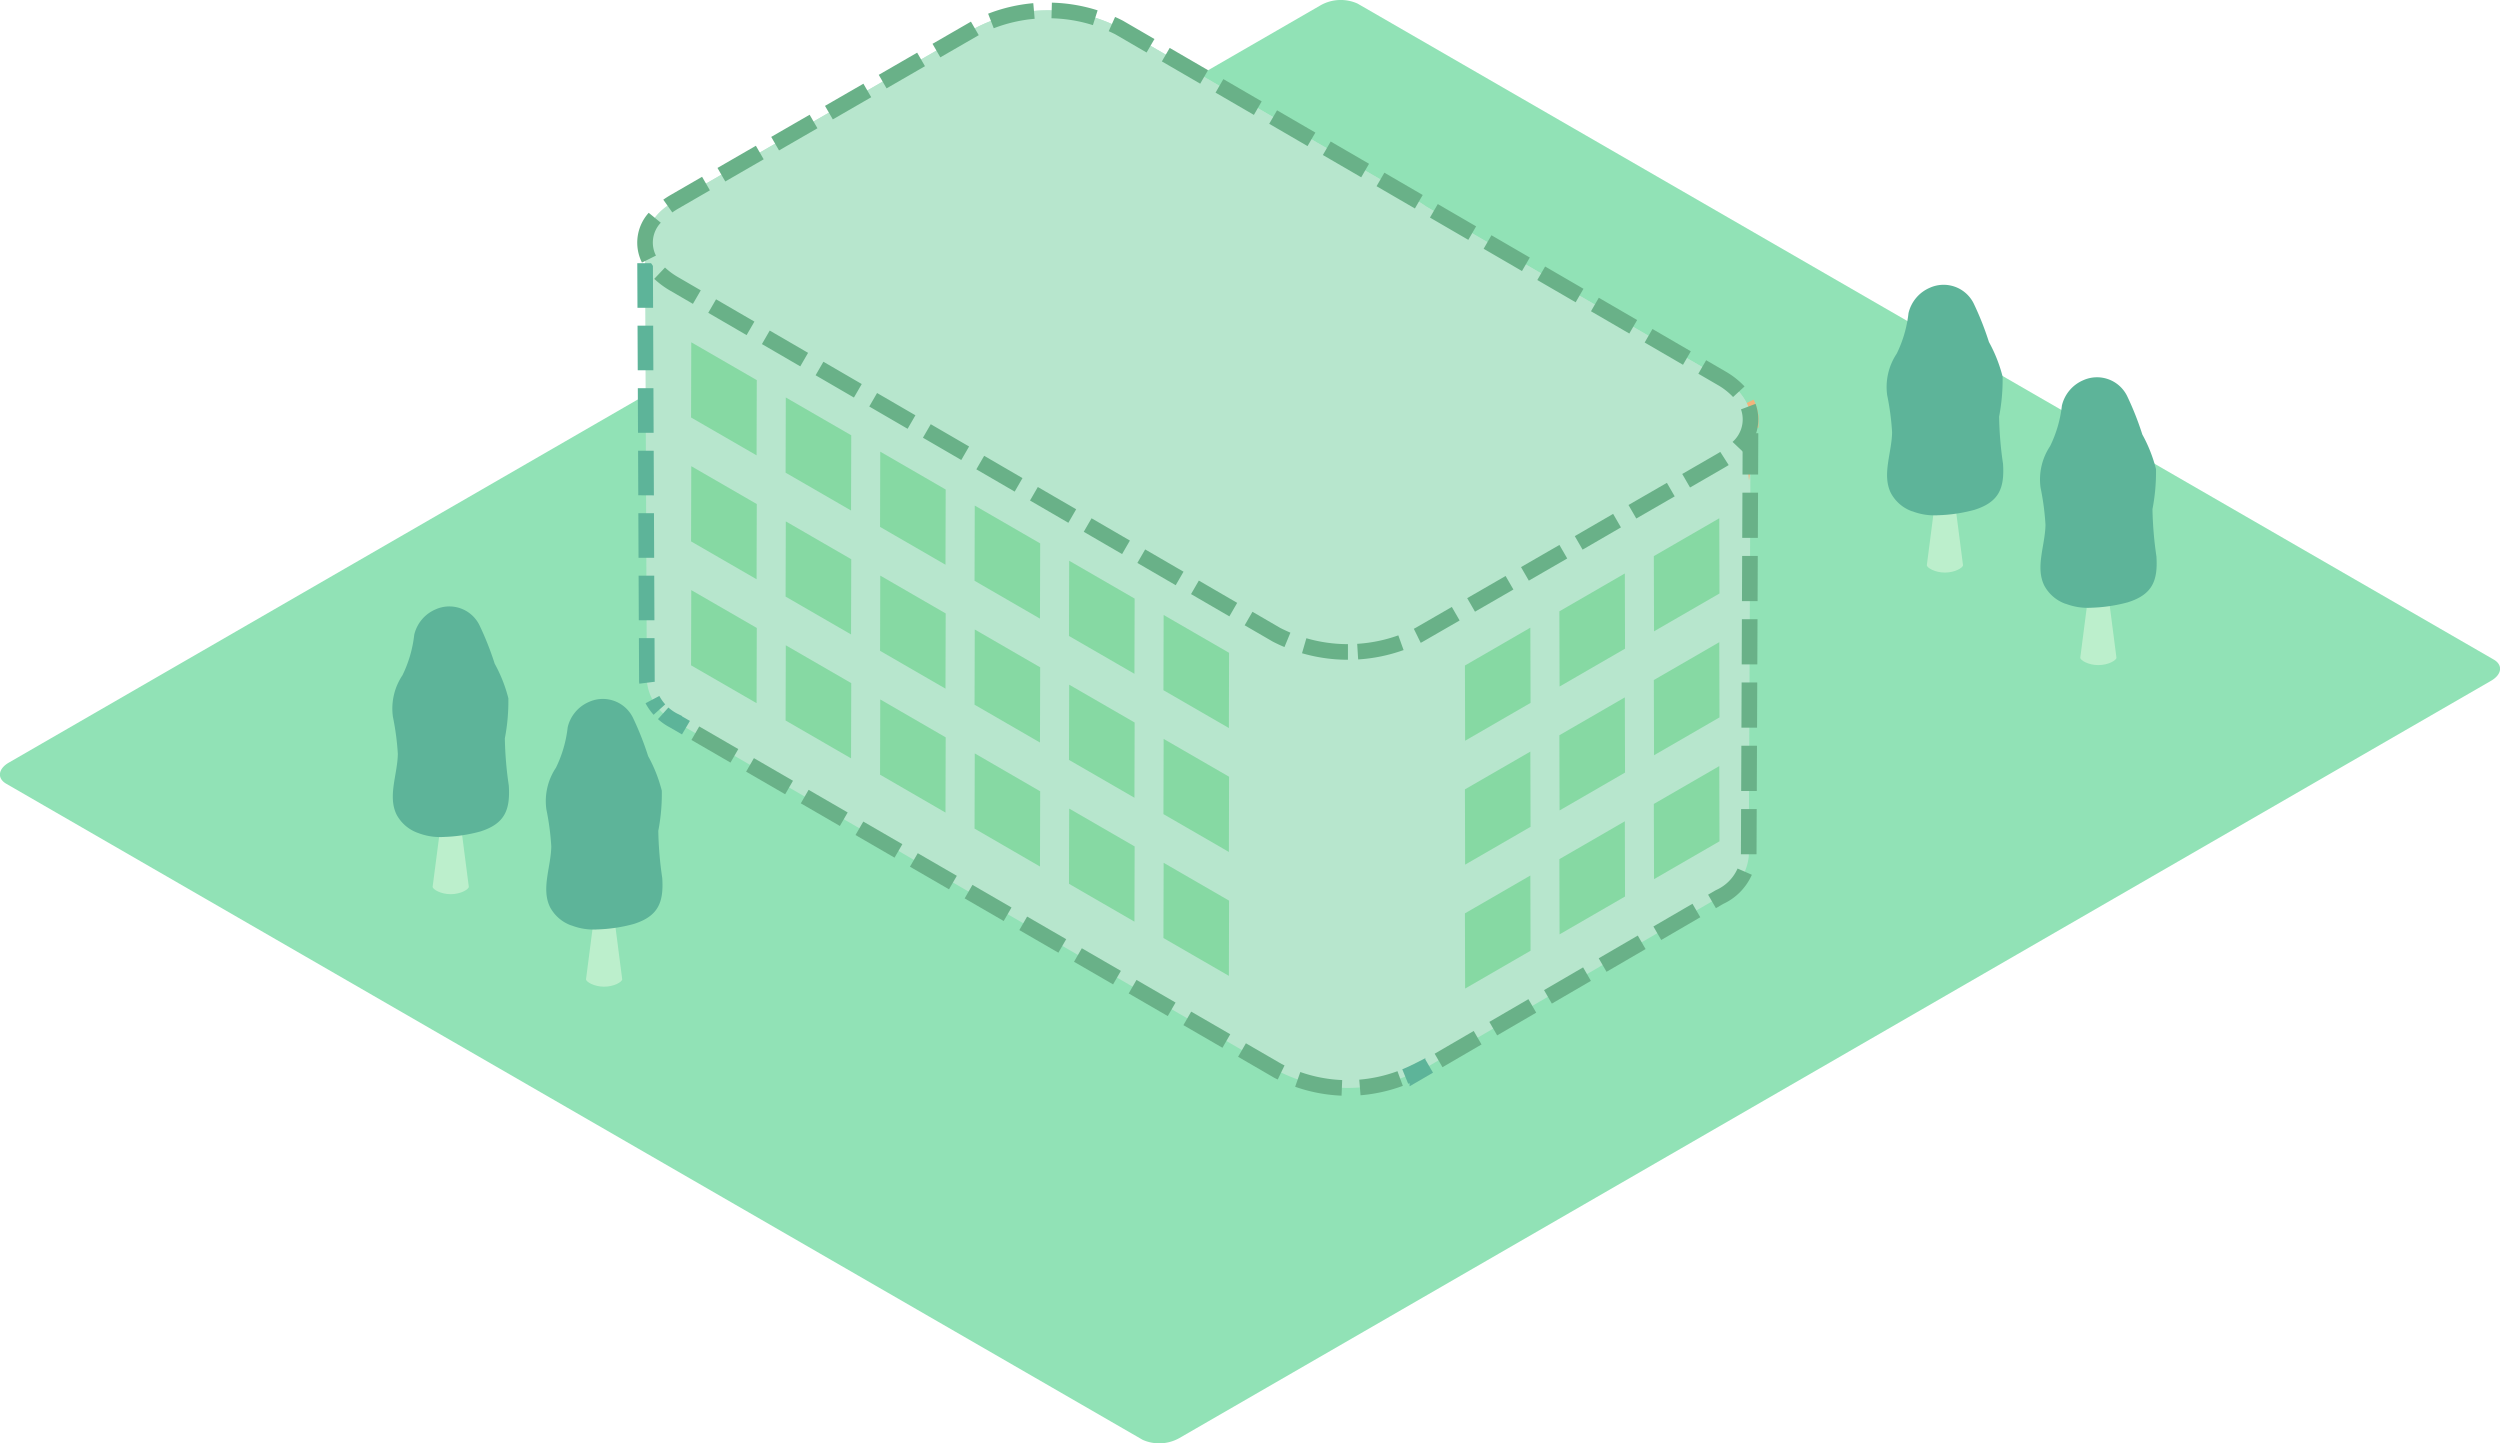 <svg id="グループ_10960" data-name="グループ 10960" xmlns="http://www.w3.org/2000/svg" xmlns:xlink="http://www.w3.org/1999/xlink" width="160" height="92.373" viewBox="0 0 160 92.373">
  <defs>
    <clipPath id="clip-path">
      <rect id="長方形_4738" data-name="長方形 4738" width="160" height="92.373" fill="none"/>
    </clipPath>
  </defs>
  <g id="グループ_10959" data-name="グループ 10959" clip-path="url(#clip-path)">
    <path id="パス_7610" data-name="パス 7610" d="M73.117,92.141.4,50.16c-.6-.346-.524-.956.169-1.355L84.534.329a2.622,2.622,0,0,1,2.348-.1L159.6,42.213c.6.346.523.956-.169,1.355L75.465,92.044a2.619,2.619,0,0,1-2.347.1" transform="translate(0 0)" fill="#91e2b6"/>
    <path id="パス_7611" data-name="パス 7611" d="M46.8,85.039c-.292,0-.53.132-.53.294L45.637,90.2c0,.163.519.473,1.158.473s1.158-.311,1.158-.473l-.629-4.866c0-.163-.237-.294-.53-.294" transform="translate(-17.949 -33.445)" fill="#bcefcc"/>
    <path id="パス_7612" data-name="パス 7612" d="M43.026,78.465A2.492,2.492,0,0,1,41.662,77.3c-.585-1.181.057-2.577.076-3.893a16.75,16.75,0,0,0-.314-2.37,3.838,3.838,0,0,1,.612-2.666,7.87,7.87,0,0,0,.752-2.589,2.349,2.349,0,0,1,1.36-1.622,2.148,2.148,0,0,1,2.812,1.005,19.36,19.36,0,0,1,.977,2.468,9.3,9.3,0,0,1,.875,2.214,12.508,12.508,0,0,1-.225,2.566,23.078,23.078,0,0,0,.253,3.018c.1,1.557-.25,2.447-1.835,2.945a9.988,9.988,0,0,1-2.307.345,3.918,3.918,0,0,1-1.667-.255" transform="translate(-16.277 -25.157)" fill="#5db499"/>
    <path id="パス_7613" data-name="パス 7613" d="M62.976,94.8c-.292,0-.53.132-.53.294l-.629,4.866c0,.163.519.473,1.158.473s1.158-.311,1.158-.473L63.506,95.1c0-.163-.237-.294-.53-.294" transform="translate(-24.312 -37.285)" fill="#bcefcc"/>
    <path id="パス_7614" data-name="パス 7614" d="M59.214,88.228A2.492,2.492,0,0,1,57.85,87.06c-.585-1.181.057-2.577.076-3.894a16.743,16.743,0,0,0-.314-2.369,3.841,3.841,0,0,1,.612-2.666,7.866,7.866,0,0,0,.752-2.589,2.348,2.348,0,0,1,1.36-1.622,2.148,2.148,0,0,1,2.812,1,19.369,19.369,0,0,1,.977,2.469A9.29,9.29,0,0,1,65,79.606a12.506,12.506,0,0,1-.225,2.565,23.061,23.061,0,0,0,.253,3.018c.1,1.557-.25,2.447-1.835,2.945a9.956,9.956,0,0,1-2.307.345,3.917,3.917,0,0,1-1.667-.255" transform="translate(-22.644 -28.996)" fill="#5db499"/>
    <path id="パス_7615" data-name="パス 7615" d="M204.415,51.115c-.292,0-.53.132-.53.294l-.629,4.866c0,.163.519.473,1.158.473s1.158-.311,1.158-.473l-.629-4.866c0-.163-.237-.294-.528-.294" transform="translate(-79.939 -20.103)" fill="#bcefcc"/>
    <path id="パス_7616" data-name="パス 7616" d="M200.653,44.541a2.492,2.492,0,0,1-1.364-1.168c-.585-1.181.057-2.577.076-3.894a16.567,16.567,0,0,0-.314-2.369,3.844,3.844,0,0,1,.612-2.666,7.866,7.866,0,0,0,.752-2.589,2.35,2.35,0,0,1,1.36-1.622,2.147,2.147,0,0,1,2.811,1,19.285,19.285,0,0,1,.977,2.469,9.316,9.316,0,0,1,.875,2.214,12.508,12.508,0,0,1-.225,2.565,23.056,23.056,0,0,0,.252,3.018c.1,1.557-.25,2.447-1.835,2.946a9.955,9.955,0,0,1-2.307.344,3.908,3.908,0,0,1-1.667-.255" transform="translate(-78.271 -11.814)" fill="#5db499"/>
    <path id="パス_7617" data-name="パス 7617" d="M220.6,60.876c-.292,0-.53.132-.53.294l-.629,4.866c0,.163.519.473,1.158.473s1.158-.311,1.158-.473l-.629-4.866c0-.163-.237-.294-.53-.294" transform="translate(-86.304 -23.942)" fill="#bcefcc"/>
    <path id="パス_7618" data-name="パス 7618" d="M216.834,54.3a2.493,2.493,0,0,1-1.364-1.168c-.585-1.181.057-2.577.076-3.894a16.57,16.57,0,0,0-.314-2.369,3.844,3.844,0,0,1,.612-2.666,7.865,7.865,0,0,0,.752-2.589,2.35,2.35,0,0,1,1.36-1.622,2.147,2.147,0,0,1,2.811,1,19.283,19.283,0,0,1,.977,2.469,9.341,9.341,0,0,1,.875,2.214,12.465,12.465,0,0,1-.226,2.565,23.165,23.165,0,0,0,.253,3.018c.1,1.557-.25,2.447-1.835,2.945a9.956,9.956,0,0,1-2.307.345,3.921,3.921,0,0,1-1.668-.255" transform="translate(-84.635 -15.654)" fill="#5db499"/>
    <path id="パス_7619" data-name="パス 7619" d="M138.8,27.255v-.317c0,.037-.013.072-.017.108a3.318,3.318,0,0,0-1.858-2.416l-18.9-10.987a5.433,5.433,0,0,0-.474-.31L98.376,2.187a10.049,10.049,0,0,0-9.121,0L69.943,13.334a3.32,3.32,0,0,0-1.889,2.484c0-.029-.012-.056-.014-.086v.256l.118,28.022a3.2,3.2,0,0,0,1.755,2.56v0l38.63,22.394a9.692,9.692,0,0,0,8.934.006v.11L136.807,57.84a3.2,3.2,0,0,0,1.875-2.623l.118-27.928v-.033" transform="translate(-26.76 -0.43)" fill="#b7e6cd"/>
    <path id="パス_7620" data-name="パス 7620" d="M184.4,47.479l-.336-3.39H184l0-.51v-.049l-.014-.142a1.881,1.881,0,0,0-.189-.648l.9-.442a2.888,2.888,0,0,1,.281.934h.026l0,.86h-.118Z" transform="translate(-72.464 -16.722)" fill="#f2b47c"/>
    <path id="パス_7623" data-name="パス 7623" d="M68.593,56.673a3.7,3.7,0,0,1-.516-.739l.884-.468a2.7,2.7,0,0,0,.376.539Zm-.914-1.991q-.008-.064-.014-.128l0-.045-.012-2.744,1,0,.011,2.72q0,.036.008.072Zm-.033-4.058-.012-2.855,1,0,.012,2.855Zm-.017-4-.012-2.855,1,0,.012,2.855Zm-.017-4L67.6,39.775l1,0,.012,2.855Zm-.017-4-.012-2.855,1,0,.012,2.855Zm-.017-4-.012-2.855,1,0,.012,2.855Zm-.017-4-.012-2.855,1,0,.012,2.855Z" transform="translate(-26.763 -10.926)" fill="#5db499"/>
    <path id="パス_7624" data-name="パス 7624" d="M71.162,76.6l-.78-.452a3.723,3.723,0,0,1-.757-.527l.669-.743a2.724,2.724,0,0,0,.6.409l.276.138v.023l.5.287Z" transform="translate(-27.515 -29.597)" fill="#5db499"/>
    <path id="パス_7625" data-name="パス 7625" d="M114.709,100.543a10.208,10.208,0,0,1-2.971-.57l.331-.944a9.209,9.209,0,0,0,2.68.515Zm1.215-.025-.082-1a9.272,9.272,0,0,0,2.444-.542l.345.939A10.273,10.273,0,0,1,115.924,100.518Zm-5.3-1.009-.213-.106-.024-.013-2.3-1.335.5-.865,2.29,1.328.182.09Zm-3.538-2.032-2.5-1.448.5-.865,2.5,1.448Zm-3.5-2.028L101.085,94l.5-.865,2.5,1.448Zm-3.5-2.028-2.5-1.448.5-.865,2.5,1.448Zm-3.5-2.028-2.5-1.448.5-.865,2.5,1.448Zm-3.5-2.028-2.5-1.448.5-.865,2.5,1.448Zm-3.5-2.028-2.5-1.448.5-.865,2.5,1.448ZM86.1,85.31l-2.5-1.448L84.1,83l2.5,1.448Zm-3.5-2.028-2.5-1.448.5-.865,2.5,1.448Zm-3.5-2.028-2.5-1.448.5-.865,2.5,1.448Zm-3.5-2.028-2.5-1.448.5-.865,2.5,1.448Z" transform="translate(-28.849 -30.42)" fill="#69b188"/>
    <path id="パス_7626" data-name="パス 7626" d="M148.513,113.748v-.2l-.089.037-.378-.926c.252-.1.5-.217.745-.34l.731-.37v.082l.49.844Z" transform="translate(-58.3 -44.224)" fill="#5db499"/>
    <path id="パス_7627" data-name="パス 7627" d="M152,86.27l-.5-.864,2.5-1.455.5.864Zm3.5-2.036-.5-.864,2.5-1.455.5.864ZM159,82.2l-.5-.864,2.5-1.455.5.864Zm3.5-2.036L162,79.3l2.5-1.455.5.864Zm3.5-2.036-.5-.864,2.5-1.455.5.864Zm3.5-2.036-.5-.864.5-.29.024-.011a2.7,2.7,0,0,0,1.363-1.372l.914.4a3.7,3.7,0,0,1-1.842,1.868Zm2.6-3.451-1,0,.012-2.893,1,0Zm.017-4.05-1,0,.012-2.893,1,0Zm.017-4.05-1,0,.012-2.893,1,0Zm.017-4.05-1,0,.012-2.893,1,0Zm.017-4.05-1,0,.012-2.893,1,0Zm.017-4.05-1,0,.012-2.893,1,0Zm.017-4.05-1,0,.011-2.646,1,0Z" transform="translate(-59.682 -17.969)" fill="#69b188"/>
    <path id="パス_7628" data-name="パス 7628" d="M107,55.753l-.013,4.814L102.8,58.145l.013-4.814Z" transform="translate(-40.429 -20.975)" fill="#86d9a3"/>
    <path id="パス_7629" data-name="パス 7629" d="M116.965,61.574l-.013,4.814-4.189-2.421.013-4.814Z" transform="translate(-44.348 -23.264)" fill="#86d9a3"/>
    <path id="パス_7630" data-name="パス 7630" d="M126.929,67.293l-.013,4.814-4.188-2.421.013-4.814Z" transform="translate(-48.268 -25.513)" fill="#86d9a3"/>
    <path id="パス_7631" data-name="パス 7631" d="M77.106,38.528l-.013,4.814L72.9,40.92l.013-4.814Z" transform="translate(-28.672 -14.2)" fill="#86d9a3"/>
    <path id="パス_7632" data-name="パス 7632" d="M87.071,44.349l-.013,4.814-4.189-2.421.013-4.814Z" transform="translate(-32.591 -16.49)" fill="#86d9a3"/>
    <path id="パス_7633" data-name="パス 7633" d="M97.035,50.068l-.013,4.814L92.834,52.46l.013-4.814Z" transform="translate(-36.511 -18.739)" fill="#86d9a3"/>
    <path id="パス_7634" data-name="パス 7634" d="M107,68.824l-.013,4.814L102.8,71.217l.013-4.814Z" transform="translate(-40.429 -26.116)" fill="#86d9a3"/>
    <path id="パス_7635" data-name="パス 7635" d="M116.965,74.646l-.013,4.814-4.189-2.421.013-4.814Z" transform="translate(-44.348 -28.405)" fill="#86d9a3"/>
    <path id="パス_7636" data-name="パス 7636" d="M126.929,80.365l-.013,4.814-4.188-2.421.013-4.814Z" transform="translate(-48.268 -30.654)" fill="#86d9a3"/>
    <path id="パス_7637" data-name="パス 7637" d="M77.106,51.6l-.013,4.814L72.9,53.991l.013-4.814Z" transform="translate(-28.672 -19.341)" fill="#86d9a3"/>
    <path id="パス_7638" data-name="パス 7638" d="M87.071,57.421l-.013,4.814-4.189-2.421L82.882,55Z" transform="translate(-32.591 -21.631)" fill="#86d9a3"/>
    <path id="パス_7639" data-name="パス 7639" d="M97.035,63.14l-.013,4.814-4.187-2.421.013-4.814Z" transform="translate(-36.511 -23.88)" fill="#86d9a3"/>
    <path id="パス_7640" data-name="パス 7640" d="M107,81.9l-.013,4.814L102.8,84.288l.013-4.814Z" transform="translate(-40.429 -31.257)" fill="#86d9a3"/>
    <path id="パス_7641" data-name="パス 7641" d="M116.965,87.717l-.013,4.814-4.189-2.421.013-4.814Z" transform="translate(-44.348 -33.546)" fill="#86d9a3"/>
    <path id="パス_7642" data-name="パス 7642" d="M126.929,93.436l-.013,4.814-4.188-2.421.013-4.814Z" transform="translate(-48.268 -35.795)" fill="#86d9a3"/>
    <path id="パス_7643" data-name="パス 7643" d="M178.647,54.671l.013,4.814-4.189,2.421-.013-4.813Z" transform="translate(-68.613 -21.502)" fill="#86d9a3"/>
    <path id="パス_7644" data-name="パス 7644" d="M168.682,60.493l.013,4.814-4.189,2.421-.013-4.813Z" transform="translate(-64.693 -23.791)" fill="#86d9a3"/>
    <path id="パス_7645" data-name="パス 7645" d="M158.717,66.211l.013,4.814-4.187,2.421-.013-4.813Z" transform="translate(-60.775 -26.04)" fill="#86d9a3"/>
    <path id="パス_7646" data-name="パス 7646" d="M178.647,67.743l.013,4.814-4.189,2.421-.013-4.813Z" transform="translate(-68.613 -26.643)" fill="#86d9a3"/>
    <path id="パス_7647" data-name="パス 7647" d="M168.682,73.564l.013,4.814L164.506,80.8l-.013-4.813Z" transform="translate(-64.693 -28.932)" fill="#86d9a3"/>
    <path id="パス_7648" data-name="パス 7648" d="M158.717,79.283l.013,4.814-4.187,2.421L154.53,81.7Z" transform="translate(-60.775 -31.181)" fill="#86d9a3"/>
    <path id="パス_7649" data-name="パス 7649" d="M178.647,80.814l.013,4.814-4.189,2.421-.013-4.813Z" transform="translate(-68.613 -31.784)" fill="#86d9a3"/>
    <path id="パス_7650" data-name="パス 7650" d="M168.682,86.636l.013,4.814-4.189,2.421-.013-4.813Z" transform="translate(-64.693 -34.073)" fill="#86d9a3"/>
    <path id="パス_7651" data-name="パス 7651" d="M158.717,92.355l.013,4.814-4.187,2.421-.013-4.813Z" transform="translate(-60.775 -36.322)" fill="#86d9a3"/>
    <path id="パス_7652" data-name="パス 7652" d="M77.106,64.671l-.013,4.814L72.9,67.063l.013-4.814Z" transform="translate(-28.672 -24.482)" fill="#86d9a3"/>
    <path id="パス_7653" data-name="パス 7653" d="M87.071,70.492l-.013,4.814-4.189-2.421.013-4.814Z" transform="translate(-32.591 -26.772)" fill="#86d9a3"/>
    <path id="パス_7654" data-name="パス 7654" d="M97.035,76.211l-.013,4.814L92.834,78.6l.013-4.814Z" transform="translate(-36.511 -29.021)" fill="#86d9a3"/>
    <path id="パス_7655" data-name="パス 7655" d="M136.927,24.631l-18.9-10.987a5.465,5.465,0,0,0-.474-.309L98.375,2.187a10.048,10.048,0,0,0-9.12,0L69.942,13.334c-2.526,1.458-2.54,3.823-.029,5.282L88.8,29.594a5.671,5.671,0,0,0,.487.319L108.47,41.06a10.046,10.046,0,0,0,9.119,0L136.9,29.913c2.528-1.459,2.54-3.823.03-5.283" transform="translate(-26.759 -0.43)" fill="#b7e6cd"/>
    <path id="パス_7840" data-name="パス 7840" d="M113.029,42.655a10.542,10.542,0,0,1-2.94-.418l.279-.96a9.543,9.543,0,0,0,2.661.378Zm.653-.02-.062-1a9.539,9.539,0,0,0,2.632-.542l.338.941A10.539,10.539,0,0,1,113.682,42.634Zm-4.716-.794c-.244-.1-.488-.215-.724-.335l-.024-.013-1.8-1.044.5-.865,1.785,1.037c.21.106.426.206.643.3Zm8.72-.27-.442-.9.105-.053,2.327-1.344.5.866-2.362,1.363ZM105.44,39.878l-2.454-1.426.5-.865,2.454,1.426Zm15.72-.3-.5-.866,2.458-1.419.5.866Zm-19.155-1.694-2.454-1.426.5-.865,2.454,1.426Zm22.6-.293-.5-.866,2.458-1.419.5.866Zm-26.031-1.7-2.454-1.426.5-.865,2.454,1.426Zm29.472-.283-.5-.866L130,33.318l.5.866ZM95.135,33.889l-2.454-1.426.5-.865,2.454,1.426Zm36.348-.273-.5-.866,2.458-1.419.5.866ZM91.7,31.893l-2.454-1.426.5-.865L92.2,31.028Zm43.223-.263-.5-.866,2.223-1.284c.073-.042.144-.085.212-.129l.538.843c-.081.052-.165.1-.251.152ZM88.282,29.87l-2.454-1.426.5-.865,2.454,1.426ZM138.37,29.4l-.726-.688a1.924,1.924,0,0,0,.539-2.082l.935-.355A2.934,2.934,0,0,1,138.37,29.4ZM84.847,27.873l-2.454-1.426.5-.865,2.454,1.426Zm-3.435-2-2.454-1.426.5-.865,2.454,1.426Zm56.265-.034a4.286,4.286,0,0,0-1-.78l-1.223-.711.5-.865,1.223.711a5.279,5.279,0,0,1,1.234.967Zm-59.7-1.962-2.454-1.426.5-.865,2.454,1.426Zm56.495-.1-2.454-1.426.5-.865,2.454,1.426Zm-59.93-1.9-2.454-1.426.5-.865,2.454,1.426Zm56.495-.1-2.454-1.426.5-.865,2.454,1.426Zm-59.93-1.9-1.444-.839a5.529,5.529,0,0,1-1.031-.761l.688-.725a4.532,4.532,0,0,0,.845.621l1.444.839Zm56.495-.1-2.454-1.426.5-.865,2.454,1.426Zm-3.435-2-2.454-1.426.5-.865,2.454,1.426Zm-56.322-.542a2.854,2.854,0,0,1,.432-3.186l.773.634a1.847,1.847,0,0,0-.31,2.105Zm52.887-1.454-2.454-1.426.5-.865,2.454,1.426ZM69.788,14.026l-.577-.817c.151-.107.313-.21.482-.308l2-1.156.5.866-2,1.156C70.05,13.85,69.914,13.936,69.788,14.026Zm47.525-.253-2.453-1.426.5-.865,2.454,1.427ZM73.178,12.044l-.5-.866,2.458-1.419.5.866Zm40.7-.267-2.454-1.426.5-.865,2.454,1.426Zm-37.26-1.719-.5-.866,2.458-1.419.5.866Zm33.825-.278L107.99,8.354l.5-.865,2.454,1.426ZM80.06,8.072l-.5-.866,2.458-1.419.5.866Zm26.949-.288-2.454-1.426.5-.865,2.454,1.426ZM83.5,6.086,83,5.22,85.458,3.8l.5.866Zm20.073-.3L101.12,4.361l.5-.865,2.454,1.426ZM86.941,4.1l-.5-.866L88.9,1.815l.5.866Zm13.2-.309-2-1.164c-.139-.07-.281-.138-.423-.2l.408-.913c.161.072.323.149.48.23l.024.013,2.015,1.171ZM90.36,2.239,90,1.307A10.539,10.539,0,0,1,92.89.633l.088,1A9.539,9.539,0,0,0,90.36,2.239Zm6.346-.2A9.543,9.543,0,0,0,94.055,1.6l.025-1a10.542,10.542,0,0,1,2.928.492Z" transform="translate(-26.76 -0.43)" fill="#69b188"/>
  </g>
</svg>
